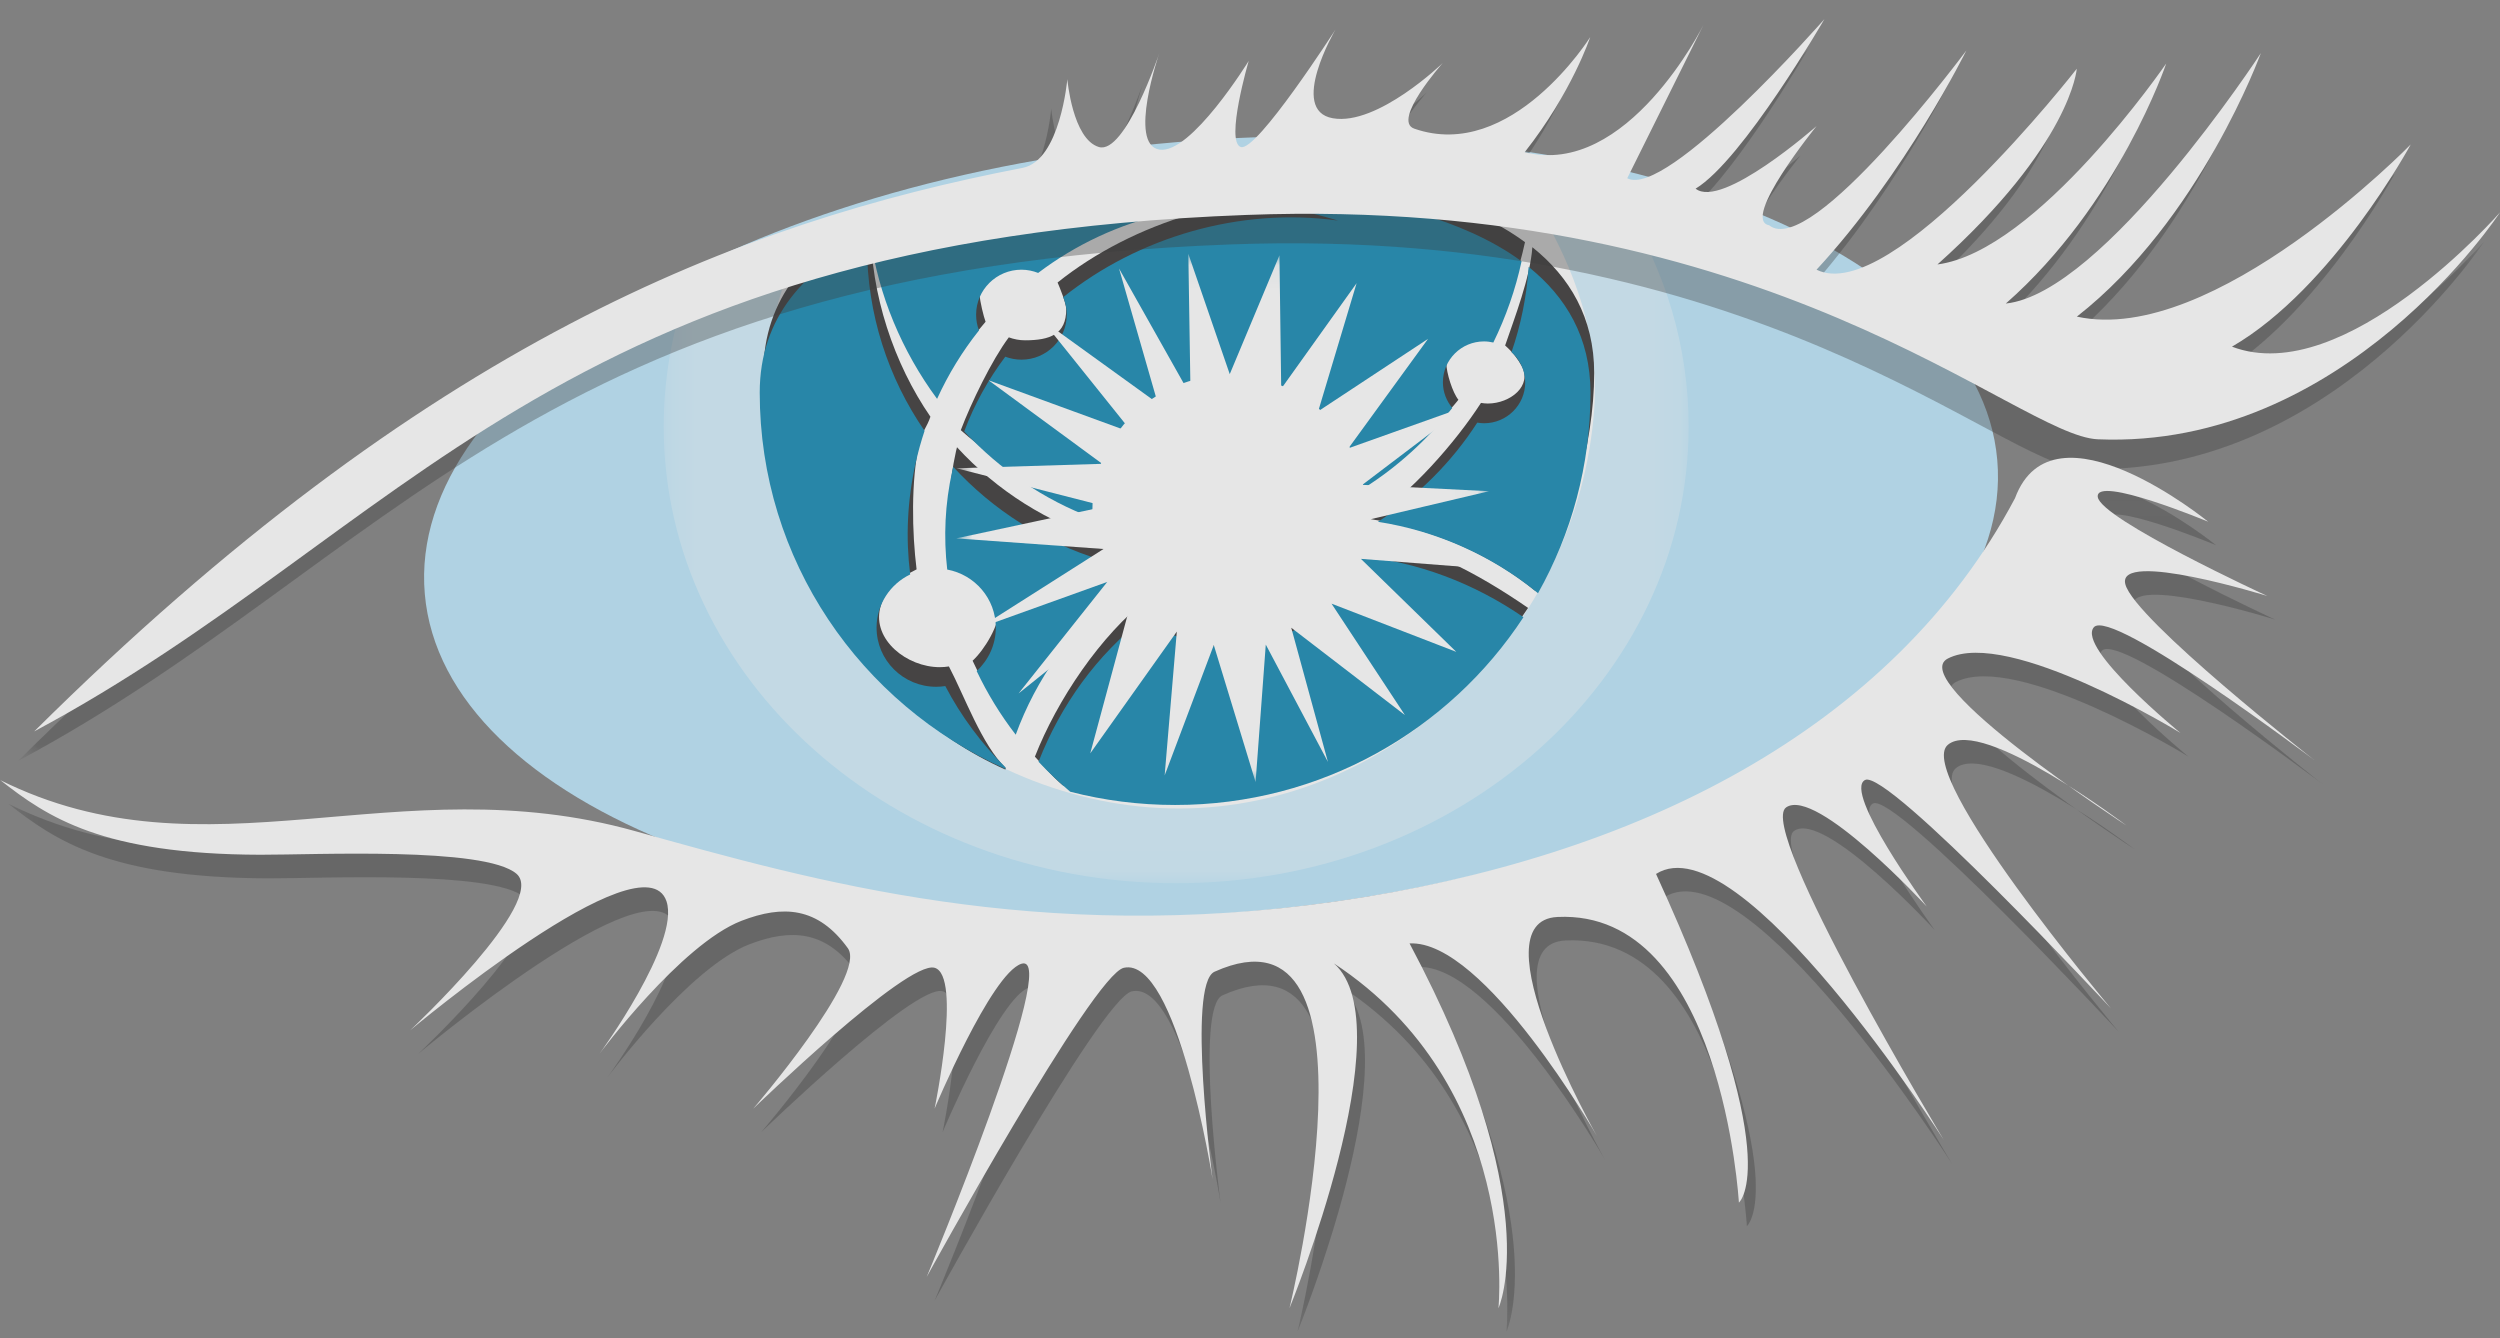 <svg xmlns="http://www.w3.org/2000/svg" width="99" height="53" viewBox="0 0 99 53" fill="none"><rect x="0" y="0" width="99" height="53" fill="#808080" stroke="none"/><g opacity="0.8" clip-path="url(#clip0_16828_24262)"><path d="M79.092 18.218C79.82 26.635 66.469 34.651 49.276 36.115C32.082 37.579 17.551 31.939 16.822 23.522C16.094 15.101 29.445 7.088 46.639 5.624C63.836 4.161 78.364 9.8 79.092 18.218Z" fill="#BBE6FB"></path><mask id="mask0_16828_24262" style="mask-type:luminance" maskUnits="userSpaceOnUse" x="26" y="6" width="41" height="29"><path d="M66.871 6.606H26.282V34.976H66.871V6.606Z" fill="white"></path></mask><g mask="url(#mask0_16828_24262)"><g opacity="0.35"><path d="M47.143 6.61C40.585 6.505 32.906 9.089 27.194 11.509C26.602 13.21 26.282 15.017 26.282 16.893C26.282 26.88 35.367 34.977 46.577 34.977C57.787 34.977 66.871 26.88 66.871 16.893C66.871 13.732 65.959 10.764 64.359 8.176C59.791 7.472 53.506 6.713 47.143 6.61Z" fill="white"></path></g></g><path d="M46.576 6.61C42.946 6.391 36.686 8.271 31.467 10.147C30.673 12.005 30.231 14.038 30.231 16.17C30.231 24.92 38.227 32.016 46.682 32.016C55.138 32.016 62.516 24.909 63.133 16.17C63.336 13.323 62.346 10.643 60.978 8.333C55.568 7.387 49.823 6.811 46.579 6.614" fill="white"></path><path d="M37.257 15.02C37.702 14.042 38.379 13.56 39.029 12.742C38.956 12.549 38.798 11.914 38.798 11.691C38.798 10.706 39.603 9.91 40.593 9.91C40.824 9.91 41.049 9.957 41.255 10.038C44.226 7.789 48.139 6.811 52.071 7.683C52.431 7.763 52.781 7.862 53.127 7.968C49.239 7.435 44.862 8.8 41.88 11.187C41.972 11.399 42.222 12.009 42.222 12.253C42.222 13.239 41.582 13.476 40.589 13.476C40.364 13.476 40.148 13.432 39.949 13.359C39.276 14.257 38.452 15.966 38.047 17.035C39.695 18.499 41.185 19.028 43.123 19.747C43.119 19.656 43.189 19.572 43.189 19.477C43.189 16.509 45.819 14.1 48.809 14.1C51.49 14.1 53.708 16.035 54.138 18.572C55.477 17.729 56.768 17.083 57.753 15.831C57.525 15.553 57.275 14.765 57.275 14.378C57.275 13.483 58.007 12.761 58.904 12.761C59.033 12.761 59.155 12.779 59.272 12.805C59.772 11.782 60.151 10.702 60.39 9.589C55.716 6.154 46.668 6.621 46.668 6.621C46.668 6.621 39.471 6.249 34.598 8.603C34.921 10.936 35.859 13.151 37.242 15.027" fill="#373535"></path><path d="M59.603 13.681C59.934 13.976 60.114 14.235 60.254 14.487C60.692 15.268 59.813 15.98 58.915 15.98C58.823 15.98 58.735 15.969 58.647 15.955C57.632 17.528 55.859 19.543 54.281 20.558C56.701 20.952 58.981 21.912 60.795 23.398C62.115 21.047 63.13 17.652 63.13 14.772C63.13 12.578 62.156 10.968 60.681 9.789C60.603 10.965 59.971 12.607 59.603 13.681Z" fill="#373535"></path><path d="M39.971 28.566C40.776 26.358 42.759 24.646 44.635 23.138C44.359 22.766 43.947 21.843 43.778 21.404C41.49 20.715 39.467 19.422 37.897 17.71C37.886 17.762 37.871 17.809 37.86 17.856C37.566 19.171 37.511 20.488 37.658 21.773C38.754 21.974 39.581 22.927 39.581 24.073C39.581 24.752 38.982 25.737 38.515 26.164C39.022 27.248 39.364 27.77 39.971 28.559" fill="#373535"></path><path d="M39.828 30.421C38.868 29.472 38.202 27.581 37.577 26.391C37.459 26.409 37.342 26.42 37.216 26.42C35.911 26.42 34.546 25.332 34.855 24.076C35.028 23.379 35.51 22.927 36.297 22.547C36.117 21.105 36.069 19.035 36.407 17.539C36.503 17.112 36.709 16.911 36.845 16.502C35.407 14.414 34.476 11.673 34.476 8.95C34.476 8.851 34.48 8.753 34.484 8.654C32.053 9.862 30.229 11.771 30.229 14.772C30.229 21.412 34.079 27.92 39.813 30.475C39.817 30.457 39.82 30.439 39.824 30.421" fill="#373535"></path><path d="M53.921 21.244C53.182 23.335 51.177 24.836 48.816 24.836C47.555 24.836 46.396 24.405 45.477 23.686C43.579 25.153 41.858 27.727 40.982 29.964C41.376 30.384 41.648 30.731 42.09 31.1C43.417 31.443 45.245 31.1 46.679 31.1C52.457 31.1 57.577 28.548 60.512 24.073C58.562 22.733 56.26 21.456 53.921 21.244Z" fill="#373535"></path><path d="M37.109 15.794C37.554 14.816 38.113 13.907 38.768 13.085C38.694 12.892 38.654 12.684 38.654 12.461C38.654 11.479 39.459 10.68 40.449 10.68C40.68 10.68 40.904 10.727 41.111 10.808C44.082 8.559 47.995 7.581 51.927 8.45C52.287 8.53 52.637 8.629 52.983 8.734C49.095 8.201 45.083 9.384 42.103 11.768C42.195 11.979 42.243 12.217 42.243 12.461C42.243 13.447 41.438 14.243 40.449 14.243C40.224 14.243 40.007 14.199 39.809 14.126C39.136 15.024 38.584 16.013 38.183 17.083C39.599 18.597 41.335 19.791 43.273 20.514C43.269 20.422 43.258 20.331 43.258 20.236C43.258 17.269 45.682 14.863 48.672 14.863C51.353 14.863 53.571 16.798 54.001 19.335C55.34 18.492 56.528 17.407 57.51 16.155C57.282 15.878 57.139 15.528 57.139 15.137C57.139 14.243 57.87 13.52 58.768 13.52C58.897 13.52 59.018 13.538 59.136 13.564C59.636 12.542 60.014 11.461 60.254 10.348C55.579 6.913 46.532 7.38 46.532 7.38C46.532 7.38 39.334 7.008 34.461 9.366C34.785 11.698 35.722 13.914 37.105 15.79" fill="#1287B1"></path><path d="M59.857 13.947C60.188 14.243 60.398 14.666 60.398 15.144C60.398 16.039 59.666 16.761 58.768 16.761C58.676 16.761 58.588 16.75 58.5 16.736C57.485 18.309 56.142 19.649 54.565 20.663C56.896 21.025 59.092 22.007 60.905 23.492C62.225 21.142 62.983 18.437 62.983 15.553C62.983 13.359 62.008 11.75 60.534 10.57C60.456 11.746 60.225 12.881 59.853 13.951" fill="#1287B1"></path><path d="M40.221 29.099C41.026 26.891 42.428 24.909 44.303 23.401C44.027 23.029 43.803 22.62 43.63 22.182C41.343 21.492 39.32 20.2 37.749 18.488C37.738 18.539 37.724 18.587 37.712 18.638C37.418 19.952 37.363 21.269 37.51 22.554C38.606 22.759 39.434 23.708 39.434 24.854C39.434 25.533 39.139 26.146 38.676 26.573C39.099 27.464 39.618 28.311 40.224 29.096" fill="#1287B1"></path><path d="M39.824 30.395C38.864 29.446 38.055 28.358 37.433 27.168C37.316 27.186 37.198 27.197 37.073 27.197C35.771 27.197 34.712 26.15 34.712 24.854C34.712 23.927 35.256 23.127 36.043 22.748C35.863 21.306 35.925 19.813 36.264 18.316C36.359 17.889 36.477 17.47 36.613 17.061C35.175 14.973 34.333 12.447 34.333 9.724C34.333 9.625 34.337 9.527 34.34 9.428C31.909 10.64 30.085 12.545 30.085 15.546C30.085 22.186 34.079 27.891 39.809 30.446C39.813 30.428 39.816 30.41 39.82 30.391" fill="#1287B1"></path><path d="M53.774 22.021C53.035 24.113 51.03 25.613 48.669 25.613C47.408 25.613 46.249 25.183 45.33 24.463C43.432 25.931 42.001 27.928 41.126 30.165C41.52 30.585 41.939 30.979 42.38 31.352C43.708 31.695 45.102 31.877 46.536 31.877C52.314 31.877 57.397 28.917 60.328 24.442C58.379 23.098 56.113 22.233 53.774 22.021Z" fill="#1287B1"></path><mask id="mask1_16828_24262" style="mask-type:luminance" maskUnits="userSpaceOnUse" x="37" y="10" width="22" height="21"><path d="M58.963 10.052H37.863V30.976H58.963V10.052Z" fill="white"></path></mask><g mask="url(#mask1_16828_24262)"><path d="M53.965 20.634L58.967 19.452L53.947 19.2L58.033 16.101L53.399 17.751L56.551 13.418L52.2 16.287L53.722 11.213L50.736 15.393L50.666 10.111L48.698 14.816L47.058 10.052L47.146 15.663L44.314 10.633L45.848 15.973L41.251 12.655L44.851 17.145L39.147 15.06L43.649 18.367L37.874 18.543L43.778 20.054L37.867 21.32L43.7 21.74L38.783 24.865L43.847 23.044L40.335 27.46L44.774 23.905L43.174 29.833L46.602 25.011L46.12 30.709L48.066 25.544L49.721 30.972L50.125 25.526L52.586 30.172L51.133 24.858L55.635 28.318L52.729 23.905L57.669 25.814L53.892 22.131L58.956 22.525L53.969 20.627L53.965 20.634Z" fill="white"></path></g><mask id="mask2_16828_24262" style="mask-type:luminance" maskUnits="userSpaceOnUse" x="0" y="1" width="99" height="30"><path d="M0.717 1.927H98.367V30.132H0.717V1.927Z" fill="white"></path></mask><g mask="url(#mask2_16828_24262)"><g opacity="0.35"><path d="M0.717 30.132C16.23 14.739 28.617 9.986 39.86 7.818C41.349 7.53 41.629 4.303 41.629 4.303C41.629 4.303 41.839 6.679 42.88 6.989C43.92 7.3 45.274 3.27 45.274 3.27C45.274 3.27 44.023 6.887 45.274 7.092C46.524 7.3 48.812 3.58 48.812 3.58C48.812 3.58 47.874 6.781 48.499 6.989C49.124 7.198 52.247 2.339 52.247 2.339C52.247 2.339 50.371 5.54 52.144 5.851C53.913 6.161 56.495 3.664 56.495 3.664C56.495 3.664 54.465 5.949 55.37 6.263C59.22 7.606 62.339 2.638 62.339 2.638C62.339 2.638 61.618 4.818 59.742 7.194C63.803 8.227 66.819 2.157 66.819 2.157L63.803 8.227C65.362 9.056 71.611 1.923 71.611 1.923C71.611 1.923 68.385 7.504 66.51 8.639C67.55 9.468 71.298 6.161 71.298 6.161C71.298 6.161 68.279 9.881 69.422 10.089C71.088 11.432 77.231 3.168 77.231 3.168C77.231 3.168 74.836 8.023 71.298 11.848C74.259 13.315 81.603 3.89 81.603 3.89C81.603 3.89 81.394 6.887 76.087 11.64C80.044 11.125 85.145 3.682 85.145 3.682C85.145 3.682 83.269 9.264 78.794 13.188C82.677 12.786 88.893 3.27 88.893 3.27C88.893 3.27 86.499 9.884 81.607 13.706C87.021 14.896 94.829 6.887 94.829 6.887C94.829 6.887 91.758 12.571 87.749 14.896C92.225 16.601 98.367 9.574 98.367 9.574C98.367 9.574 92.225 18.977 82.442 18.564C79.231 18.429 69.518 8.899 48.713 9.68C21.224 10.709 15.399 22.28 0.717 30.132Z" fill="#292929"></path></g></g><path d="M1.354 28.964C16.867 13.571 29.254 8.818 40.497 6.647C41.986 6.358 42.266 3.135 42.266 3.135C42.266 3.135 42.472 5.511 43.516 5.822C44.557 6.132 45.91 2.102 45.91 2.102C45.91 2.102 44.66 5.719 45.91 5.924C47.161 6.128 49.449 2.412 49.449 2.412C49.449 2.412 48.511 5.614 49.136 5.822C49.761 6.03 52.884 1.171 52.884 1.171C52.884 1.171 51.008 4.376 52.781 4.683C54.55 4.993 57.132 2.496 57.132 2.496C57.132 2.496 55.101 4.781 56.006 5.095C59.857 6.438 62.972 1.47 62.972 1.47C62.972 1.47 62.251 3.65 60.379 6.026C64.439 7.059 67.455 0.989 67.455 0.989L64.439 7.059C65.999 7.884 72.248 0.755 72.248 0.755C72.248 0.755 69.022 6.333 67.146 7.471C68.187 8.3 71.935 4.993 71.935 4.993C71.935 4.993 68.915 8.713 70.059 8.921C71.725 10.264 77.867 2 77.867 2C77.867 2 75.473 6.855 71.935 10.68C74.895 12.151 82.24 2.722 82.24 2.722C82.24 2.722 82.031 5.719 76.723 10.472C80.681 9.954 85.782 2.514 85.782 2.514C85.782 2.514 83.906 8.096 79.43 12.02C83.314 11.618 89.53 2.102 89.53 2.102C89.53 2.102 87.135 8.716 82.244 12.538C87.658 13.728 95.466 5.719 95.466 5.719C95.466 5.719 92.395 11.403 88.386 13.728C92.862 15.433 99.004 8.406 99.004 8.406C99.004 8.406 92.862 17.809 83.075 17.396C79.864 17.262 70.151 7.727 49.346 8.512C21.861 9.541 16.032 21.113 1.354 28.964Z" fill="white"></path><mask id="mask3_16828_24262" style="mask-type:luminance" maskUnits="userSpaceOnUse" x="0" y="19" width="92" height="34"><path d="M0.312 19.057H91.972V52.742H0.312V19.057Z" fill="white"></path></mask><g mask="url(#mask3_16828_24262)"><g opacity="0.35"><path d="M0.312 31.819C8.51 35.9 16.006 31.198 25.454 33.841C32.637 35.849 41.383 38.327 53.248 36.623C65.116 34.918 75.263 29.804 80.107 20.66C81.615 16.579 87.757 21.591 87.757 21.591C87.757 21.591 83.281 19.729 83.384 20.609C83.487 21.488 90.1 24.537 90.1 24.537C90.1 24.537 84.112 22.675 84.476 24.073C84.84 25.467 91.972 31.049 91.972 31.049C91.972 31.049 83.902 24.953 83.226 25.778C82.549 26.606 86.661 29.961 86.661 29.961C86.661 29.961 79.842 25.778 77.448 27.011C75.727 27.898 84.528 33.629 84.528 33.629C84.528 33.629 78.801 29.289 77.448 30.424C76.094 31.563 83.902 40.86 83.902 40.86C83.902 40.86 75.053 31.355 74.171 31.819C73.284 32.282 76.617 36.831 76.617 36.831C76.617 36.831 72.244 32.078 71.048 32.903C69.853 33.731 77.293 46.077 77.293 46.077C77.293 46.077 69.224 33.421 65.896 35.538C71.126 46.931 69.176 48.555 69.176 48.555C69.176 48.555 68.511 36.933 61.993 37.243C58.713 37.4 63.557 45.923 63.557 45.923C63.557 45.923 59.099 38.137 56.135 38.294C61.604 48.566 59.654 52.742 59.654 52.742C59.654 52.742 60.559 43.971 53.141 39.086C55.951 41.565 51.379 52.742 51.379 52.742C51.379 52.742 55.403 36.276 48.411 39.415C47.308 39.911 48.334 47.628 48.334 47.628C48.334 47.628 46.929 38.794 44.822 39.258C43.593 39.528 37.014 51.501 37.014 51.501C37.014 51.501 42.402 38.561 40.761 39.101C39.566 39.495 37.326 44.836 37.326 44.836C37.326 44.836 38.419 39.565 37.326 39.254C36.234 38.944 30.143 44.836 30.143 44.836C30.143 44.836 34.671 39.565 33.891 38.48C32.707 36.838 31.32 36.761 29.673 37.396C27.278 38.324 24.053 42.667 24.053 42.667C24.053 42.667 27.267 38.269 26.708 36.623C25.807 33.976 16.558 41.736 16.558 41.736C16.558 41.736 22.023 36.623 20.776 35.538C19.526 34.454 12.744 34.79 10.625 34.783C4.38 34.764 2.214 33.312 0.32 31.819" fill="#292929"></path></g></g><path d="M0 30.888C8.198 34.969 15.693 30.267 25.142 32.91C32.325 34.918 41.07 37.396 52.935 35.692C64.803 33.987 74.951 28.873 79.794 19.729C81.302 15.648 87.444 20.66 87.444 20.66C87.444 20.66 82.968 18.798 83.071 19.678C83.174 20.554 89.787 23.602 89.787 23.602C89.787 23.602 83.799 21.744 84.164 23.138C84.528 24.533 91.659 30.11 91.659 30.11C91.659 30.11 83.59 24.014 82.913 24.843C82.236 25.668 86.348 29.026 86.348 29.026C86.348 29.026 79.529 24.843 77.135 26.077C75.414 26.964 84.215 32.695 84.215 32.695C84.215 32.695 78.489 28.355 77.135 29.494C75.782 30.629 83.59 39.93 83.59 39.93C83.59 39.93 74.741 30.424 73.855 30.888C72.972 31.352 76.3 35.9 76.3 35.9C76.3 35.9 71.927 31.147 70.732 31.972C69.537 32.801 76.977 45.146 76.977 45.146C76.977 45.146 68.908 32.49 65.579 34.608C70.809 46 68.86 47.624 68.86 47.624C68.86 47.624 68.194 36.002 61.677 36.312C58.397 36.469 63.24 44.989 63.24 44.989C63.24 44.989 58.783 37.203 55.819 37.36C61.288 47.632 59.338 51.807 59.338 51.807C59.338 51.807 60.243 43.036 52.825 38.152C55.635 40.63 51.063 51.807 51.063 51.807C51.063 51.807 55.087 35.341 48.095 38.48C46.992 38.977 48.018 46.694 48.018 46.694C48.018 46.694 46.613 37.86 44.505 38.324C43.277 38.594 36.697 50.566 36.697 50.566C36.697 50.566 42.086 37.626 40.445 38.166C39.25 38.561 37.01 43.901 37.01 43.901C37.01 43.901 38.102 38.63 37.01 38.324C35.918 38.013 29.827 43.905 29.827 43.905C29.827 43.905 34.355 38.634 33.575 37.55C32.391 35.907 31.004 35.83 29.36 36.465C26.966 37.393 23.737 41.733 23.737 41.733C23.737 41.733 26.951 37.334 26.392 35.688C25.491 33.041 16.241 40.802 16.241 40.802C16.241 40.802 21.707 35.688 20.456 34.604C19.206 33.52 12.424 33.855 10.305 33.848C4.06 33.83 1.894 32.373 0 30.884" fill="white"></path></g><defs><clipPath id="clip0_16828_24262"><rect width="99" height="51.983" fill="white" transform="translate(0 0.759)"></rect></clipPath></defs></svg>